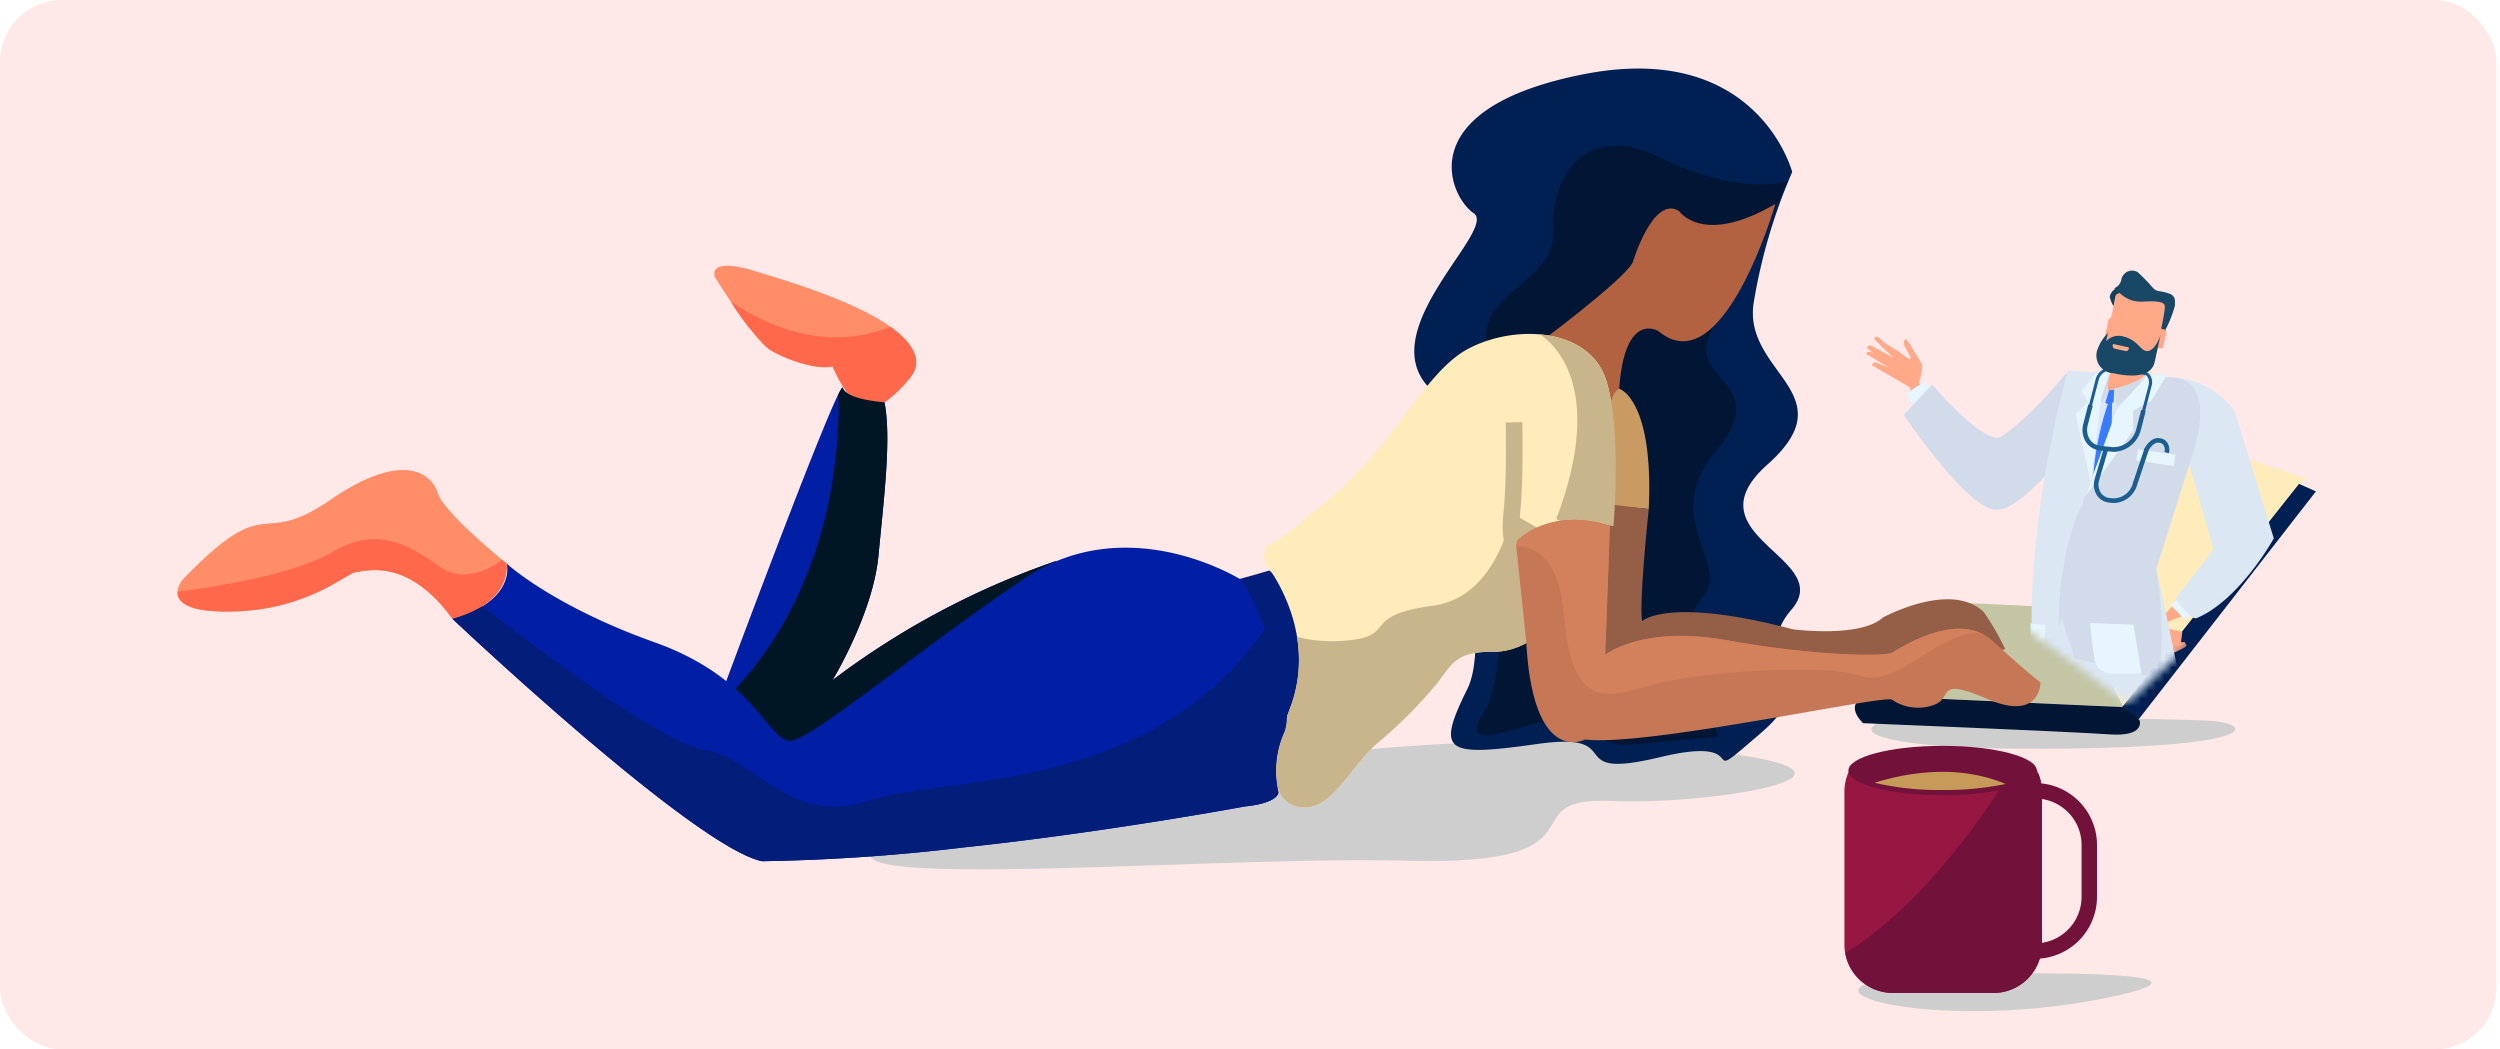 <svg width="324" height="136" fill="none" xmlns="http://www.w3.org/2000/svg"><rect width="323.538" height="136" rx="8" fill="#FFE8E8"/><path d="M248.571 126.384s46.683-1.507 24.096 3.011c-22.588 4.518-43.67-1.5-24.096-3.011zM247.727 92.644s32.315.467 38.271.745c5.955.278 7.81 3.339-18.57 3.635-26.38.296-29.722-2.843-19.701-4.38zM120.728 106.77s49.847-13.158 91.007-10.292c41.161 2.866 11.08 7.965-2.819 7.329-13.9-.636.61 8.487-26.719 7.741-27.328-.745-91.782 5.289-61.469-4.778z" fill="#CECECE"/><path d="M164.505 73.935s-2.522.757-4.159 1.178c0 0 6.144 18.065 6.065 19.806-.08 1.74 6.262-14.642-1.906-20.984z" fill="#031D7A"/><path d="M250.633 77.967l17.748.807 6.877 12.873-33.262-1.511 8.637-12.169z" fill="#C3C5A4"/><path d="M268.382 78.773l16.154-21.653 14.209 4.873-23.486 29.655-6.877-12.875z" fill="#FFECBA"/><path d="M297.952 62.712l2.194.969-23.643 30.392-2.036-1.715 23.485-29.646z" fill="#001F52"/><path d="M275.258 91.647l2.036 1.715s.78 2.15-3.939 1.81c-4.719-.338-31.894-1.448-31.894-1.448s-2.748-2.486.536-3.587" fill="#011635"/><path d="M136.95 72.683a104.096 104.096 0 00-29.059 15.468s5.24-8.591 5.957-16.145c.717-7.555 1.687-15.22.78-19.865 0 0-4.961-.35-5.39-1.862-.429-1.513-15.164 38.113-15.164 38.113s4.154 12.632 12.604 7.29c8.449-5.343 30.272-23 30.272-23z" fill="#001FA5"/><path d="M92.61 35.843s4.982 8.062 7.034 9.397c2.052 1.335 6.341 2.778 8.231 2.241 1.89-.536 4.834 8.554 10.002 1.572 5.168-6.981-16.703-12.823-19.768-13.834-3.064-1.01-5.911-1.261-5.5.624z" fill="#FF8D68"/><path d="M115.4 42.352c-8.59 3.423-16.429-.365-20.696-3.275a29.742 29.742 0 004.94 6.158c2.053 1.337 6.34 2.778 8.23 2.241 3.709 8.294 6.667 5.335 10.002 1.572 1.998-2.25.326-4.703-2.476-6.696z" fill="#FF684A"/><path d="M107.893 88.15s5.24-8.59 5.957-16.145c.718-7.554 1.688-15.22.78-19.864 0 0-4.961-.35-5.39-1.86-.045-.157-.255.155-.592.826.192 5.913-.376 24.77-13.947 38.83 1.446 3.196 5.415 9.889 11.979 5.742 8.452-5.336 30.272-23.002 30.272-23.002a104.098 104.098 0 00-29.059 15.473z" fill="#011624"/><path d="M232.269 22.293s-4.446-17.115-27.033-12.671c-22.588 4.444-17.385 15.875-14.251 18.009 3.135 2.133-13.124 15.075-5.756 22.623 0 0 9.045 30.756 4.944 39.027s-2.888 8.823 9.127 7.131c12.016-1.692 2.764 4.851 15.842 1.716 13.077-3.135 4.017 4.66 13.077-3.136 9.061-7.796-1.817-9.287 3.961-15.99 5.778-6.702-13.494-9.567-3.119-18.797s-3.193-11.837-1.784-20.975a71.732 71.732 0 014.992-16.937z" fill="#001F52"/><path d="M231.715 23.51s-6.306 1.953-16.282-2.978c-9.976-4.931-14.53 2.325-14.103 9.308.428 6.984-10.821 8.214-8.43 15.785 2.391 7.572 3.128 40.687-.359 46.25-3.487 5.562 1.602 3.058 8.393 1.375 6.792-1.683 4.055 3.916 10.798 3.228 6.743-.688 9.739-.801 10.74-1.004 1.001-.203-6.093-13.71-1.916-17.996 4.176-4.287-5.771-9.964 1.861-19.068 7.632-9.104-4.321-8.903-.531-15.695 3.789-6.791 9.829-19.204 9.829-19.204z" fill="#011635"/><path d="M230.091 26.424s-6.792 23.57-15.175 16.473c0 0-4.356-2.686-5.069 7.485l-2.638 3.364s1.976-10.605-8.044-9.073c0 0 11.072-8.203 12.421-10.628 0 0 2.639-8.834 6.026-6.69.002-.005 3.024 4.61 12.479-.931z" fill="#B26240"/><path d="M164.28 73.429s6.705 8.513 2.893 18.414c-3.813 9.901-1.151 13.006 2.217 12.788 3.369-.218 5.645-5.147 8.953-8.175a59.902 59.902 0 008.014-8.028c1.99-2.709 2.606-3.99 7.269-3.963 4.663.027 9.536-4.603 10.865-9.2a34.334 34.334 0 012.944-7.33l1.668.262s1.133-12.632-.999-19.072c-2.132-6.44-11.423-7.235-17.728-3.975-6.305 3.259-9.959 13.91-20.757 21.628a28.049 28.049 0 01-4.255 3.351 2.07 2.07 0 00-1.084 3.3z" fill="#FFECBA"/><path d="M209.846 50.379s4.483 1.262 3.833 15.595a46.325 46.325 0 00-5.231-.278c-.941.144-1.339-13.886 1.398-15.317z" fill="#C99A62"/><path d="M213.679 65.974s-1.31 12.44-.845 14.513c0 0 3.317-3.207 19.541 1.075 0 0 8.715 1.141 11.634-1.522 0 0 8.8-4.825 13.092-.713a33.88 33.88 0 012.766 4.79c-.026.56-52.381 3.216-52.381 3.216l1.186-21.96 5.007.6z" fill="#955E47"/><path d="M208.101 49.117c-1.19-3.6-4.619-5.432-8.515-5.784 2.506 1.741 8.077 7.62 2.305 23.41 0 0-.78.897 1.082.794 1.911-.19 3.84.008 5.672.58l.456.072s1.132-12.633-1-19.072zM195.935 66.474s-1.803 10.916-10.247 12.033c-8.445 1.117-5.374 3.3-9.334 4.24a19.151 19.151 0 01-8.265-.203c.536 3.127.218 6.34-.92 9.301-3.808 9.898-1.151 13.006 2.218 12.788 3.368-.219 5.645-5.146 8.952-8.173a60.022 60.022 0 008.015-8.03c1.988-2.709 2.606-3.99 7.268-3.963 4.663.027 9.537-4.603 10.865-9.2a40.747 40.747 0 011.082-3.246c-4.238-2.345-9.634-5.547-9.634-5.547z" fill="#C9B58C"/><path d="M196.643 70.058s4.131-4.395 12.008-1.933l-.615 16.752s4.779-3.888 15.751-1.896c10.972 1.991 20.429 2.174 21.446 1.597 1.017-.577 8.586-5.58 13.001-1.524 4.415 4.056 6.222 5.383 6.222 5.383s.017 5.1-6.815 2.184c-6.832-2.916-4.463-.328-6.871.683a5.983 5.983 0 01-5.567-.624c-1.092-.67-31.869 6.14-39.783 5.157 0 0-6.758 3.671-7.628-12.788l-1.247-11.87-.055-.5.153-.621z" fill="#C67756"/><path d="M202.673 79.651c.99 11.115 4.34 11.266 10.648 9.315 6.308-1.95 23.022-3.058 27.914-1.344 4.496 1.577 10.246-5.915 15.422-5.605-4.443-1.965-10.521 2.042-11.427 2.555-1.023.577-10.465.393-21.445-1.597-10.981-1.99-15.751 1.896-15.751 1.896l.614-16.752c-7.872-2.46-12.007 1.932-12.007 1.932l-.156.615.021.19c1.943-.107 5.463.827 6.167 8.796z" fill="#D3805D"/><path d="M196.222 54.731s.156 7.596-.287 11.743c-.443 4.146.557 4.192.557 4.192" stroke="#C9B58C" stroke-width="2.16" stroke-miterlimit="10"/><path d="M160.842 75.137s-14.628-9.248-28.1-.156c-13.472 9.091-27.303 20.647-30.182 21.014-2.879.366-4.485-8.04-17.703-12.745-13.218-4.704-19.181-10.198-19.181-10.198s1.277 4.782-7.04 7.142c0 0 31.243 29.527 40.111 31.422a250.239 250.239 0 0026.199-1.794c18.121-1.913 36.434-5.31 36.434-5.31s3.994-.312 4.31-1.793a12.239 12.239 0 01.727-7.797c1.809-4.401-4.157-18.104-5.575-19.785z" fill="#001FA5"/><path d="M65.67 73.051s-8.158-6.592-8.913-9.113c-.755-2.522-4.47-5.678-13.968.856-9.499 6.534-7.642-1.59-19.125 10.324 0 0-3.677 4.31 6.28 4.138 9.957-.171 15.028-5.037 16.15-5.108 1.12-.072 6.686-2.053 12.534 6.046.002 0 7.286-1.532 7.041-7.143z" fill="#FF8D68"/><path d="M65.037 72.526c-1.837 1.63-5.315 2.75-7.726 1.134-3.378-2.268-7.813-5.953-14.204-2.137-5.111 3.049-15.96 4.644-20.101 5.16-.063 1.214 1.064 2.673 6.94 2.57 9.957-.166 15.028-5.035 16.15-5.108 1.12-.074 6.686-2.052 12.534 6.046 0 0 7.285-1.532 7.04-7.143 0 .002-.239-.195-.633-.522z" fill="#FF684A"/><path d="M163.919 81.513C149.181 103 122.515 100.47 112.53 103.778c-10.229 3.39-14.668-5.64-21.216-6.56-5.476-.77-23.14-14.253-28.79-18.658a15.495 15.495 0 01-3.899 1.63s31.243 29.528 40.112 31.423a250.239 250.239 0 0026.198-1.794c18.121-1.913 36.434-5.31 36.434-5.31s3.994-.312 4.311-1.793a12.232 12.232 0 01.726-7.797c1.098-2.648-.63-8.663-2.487-13.406z" fill="#031D7A"/><path d="M270.771 116.224a7.035 7.035 0 01-7.035 7.035v0a7.035 7.035 0 01-7.033-7.035v-6.706a7.033 7.033 0 017.033-7.033v0a7.026 7.026 0 014.974 2.059 7.027 7.027 0 012.061 4.974v6.706z" stroke="#72113A" stroke-width="2" stroke-miterlimit="10"/><path d="M264.63 122.409a6.283 6.283 0 01-6.28 6.278h-13.035a6.284 6.284 0 01-6.279-6.278v-19.788a6.26 6.26 0 01.543-2.558c.979-2.194 3.18-1.327 5.736-1.327h13.035c2.477 0 4.619-.962 5.641 1.121.422.86.64 1.806.639 2.764v19.788z" fill="#961741"/><path d="M264.156 100.239c-1.403.222-2.721.396-3.987.545-4.348 6.805-11.979 17.177-21.02 22.743a6.266 6.266 0 006.166 5.158h13.035a6.283 6.283 0 006.28-6.278v-19.788c0-.817-.161-1.625-.474-2.38z" fill="#72113A"/><path d="M263.965 99.862c0 1.767-5.458 3.202-12.204 3.202-6.747 0-12.206-1.435-12.206-3.202s5.458-3.2 12.206-3.2c6.747 0 12.204 1.441 12.204 3.2z" fill="#72113A"/><path d="M259.938 101.606c-6.302-2.651-12.944-1.43-17.011-.156a37.14 37.14 0 008.835.935 38.968 38.968 0 008.176-.779z" fill="#C69A59"/><mask id="a" maskUnits="userSpaceOnUse" x="236" y="32" width="63" height="60"><path d="M275.706 91.192l-12.997-9.607-20.344-16.953-6.216-23.734 19.779-7.912h22.604l11.302 12.998 8.476 23.734-22.604 21.474z" fill="#C4C4C4"/></mask><g mask="url(#a)"><path d="M278.61 78.457l14.99 56.435-3.809.243-7.275-17.954-1.765-5.413-8.647-21.243-1.666-11.683 8.172-.385z" fill="#0253A2"/><path d="M272.034 130.386l-1.073-21.695.945-9.95 1.147-13.642-1.738-9.135-5.954.954-.673 14.713.369 13.955.294 5.259 2.247 20.703 4.436-1.162z" fill="#0253A2"/><path d="M280.992 84.968l2.136-1.04.26-.244-.265-.481-.459.03.161-1.346-2.151-.506-1.085-.584.827 3.72.576.451z" fill="#FFA989"/><path d="M287.64 71.931l-8.004 8.712s.198 1.344.838.67c.077-.078-.27-.367.199-.592 1.9-.903 6.311-2.213 7.999-3.672a26.836 26.836 0 003.852-4.23l-4.884-.888zM255.699 55.31s-3.43-.86-7.407-6.176c-1.343-1.796-.741.104-.618 2.273.124 2.168 3.843 5.825 8.166 7.26 4.324 1.435-.141-3.358-.141-3.358z" fill="#FFA989"/><path d="M248.557 49.995s.803-2.27.482-2.864c-.321-.594-1.631-2.687-1.631-2.687l-.38-.502s-.75.15.146 1.545c.895 1.395.112.976.112.976l-1.263-.928-1.628-1.01-.669-.548s-.358-.34-.507-.343c-.435 0-.281.353-.281.353l2.432 2.365-2.799-1.521s-.388-.13-.525.05c-.136.18-.014.242-.014.242l2.784 2.526-1.528-.61s-.383-.117-.523.052c-.14.168-.199.232-.199.232l5.574 3.226.417-.553z" fill="#FFA989"/><path d="M246.979 51.06l2.475-1.634 1.315 1.993-2.475 1.634-1.315-1.993zM281.334 78.424l2.138-2.056 1.864 1.94-2.137 2.055-1.865-1.939z" fill="#E7F5FE"/><path d="M244.946 46.788l-2.029-.947a1.707 1.707 0 00-.704-.252.304.304 0 00-.225.084.309.309 0 00-.096.22l2.925 1.753.129-.858z" fill="#FFA989"/><path d="M273.2 51.51s.276 1.83-6.706 8.78c-3.905 3.882-6.26 6.396-8.559 5.631-3.953-1.314-11.207-12.167-11.207-12.167l3.68-3.92s5.871 6.954 8.527 6.9c.621-.012 4.631-3.21 8.449-7.93 1.615-1.992 5.399 2.185 5.816 2.705z" fill="#D1DBEA"/><path d="M264.382 92.4l1.879 3.613.75-9.408 2.444 8.576 14.085-1.897s-2.767-13.893-4.104-19.58l4.523-14.267s3.851-10.057-2.435-10.536a759.88 759.88 0 00-13.523-.876s-7.437 25.964-3.619 44.375z" fill="#DBE7F3"/><path d="M273.784 50.748s-4.421 10.07-1.69 20.361c.217.803 1.263 1.284 1.263 1.284l1.215-1.329a127.81 127.81 0 01-.788-20.316z" fill="#387BFF"/><path d="M273.994 50.491l.353 2.124 3.788-3.21.03-.527-4.171 1.613zM273.333 48.461l-1.205 3.892 1.406-1.57-.201-2.322z" fill="#D1DBEA"/><path d="M283.412 59.11l3.463 12.09-4.922 6.36s1.94 2.888 2.748 2.543c5.573-2.332 9.984-10.33 9.984-10.33l-5.043-16.423a10.582 10.582 0 00-7.185-4.354c-3.678-.612.714 9.11.955 10.114z" fill="#DBE7F3"/><path d="M278.748 46.367c-.187.759-.442 1.5-.76 2.213-.462.896-4.08 1.88-4.634 1.98-.553.102.29-2.748.322-3.403.027-.5.34-.321 0-1.07l5.072.28z" fill="#FFA989"/><path d="M273.43 48.217l-1.072 2.993-1.375 11.472-1.977-9.018 1.627-1.56-.883-1.444 1.945-2.367 1.735-.076z" fill="#E7F5FE"/><path d="M267.069 79.79l1.839 5.547 10.914 2.582c.53-4.73.406-9.511-.369-14.208l4.52-14.267s3.852-10.058-2.432-10.537c-.885-.067-1.788-.133-2.687-.195-1.271-.09-3.643 3.558-4.214 4.606-.61 1.123-4.582 11.295-4.582 11.295l-2.989 15.177z" fill="url(#paint0_linear)"/><path d="M278.419 48.464l2.407.134-2.004 3.455-2.389 1.42.016 2.705-6.208 8.857 4.055-11.679 4.123-4.892z" fill="#D1DBEA"/><path d="M278.418 48.464l2.407.134-1.996 3.3-2.385 1.352.022 2.586-6.187 8.457 4.027-11.162 4.112-4.667z" fill="#E7F5FE"/><path d="M273.354 50.56l.642-.069-.065 1.575-.462.415-.642-.257.527-1.664z" fill="#387BFF"/><path d="M270.868 80.749l5.636.205 1.031 6.335h-3.751s-1.984.008-2.303-1.68c-.32-1.686-.613-4.86-.613-4.86zM263.367 85.931l1.371.16.364-5.094-1.955-.207a61.24 61.24 0 00.22 5.141z" fill="#E7F5FE"/><path d="M269.124 66.892a42.137 42.137 0 00-2.286 14.536s1.509-6.044 2.055-7.806a17.877 17.877 0 015.814-9.309c2.899-3.052-3.312-2.698-5.583 2.58z" fill="#D1DBEA"/><path d="M278.259 58.861l-.569-.14c.204-.834 1.123-2.04 2.04-1.94l.207.02a1.281 1.281 0 01.929.545 1.703 1.703 0 01.218 1.385l-.571-.14a1.117 1.117 0 00-.127-.906.697.697 0 00-.509-.299l-.207-.02c-.47-.042-1.231.76-1.411 1.495zM274.005 58.56c-.095 0-.19 0-.284-.015l-1.525-.16a2.482 2.482 0 01-1.825-1.053 2.941 2.941 0 01-.369-2.42l.642-2.493.578.15-.642 2.492a2.349 2.349 0 00.281 1.926 1.894 1.894 0 001.396.802l1.525.16a3.078 3.078 0 003.081-2.34l.642-2.492.578.15-.642 2.492a3.738 3.738 0 01-3.436 2.8z" fill="#1B5E8F"/><path d="M270.559 54.756l-.386-.1 1.421-5.49a2.084 2.084 0 012.097-1.568l-.04.396a1.666 1.666 0 00-1.672 1.272l-1.42 5.49z" fill="#1B5E8F"/><path d="M273.124 48.155l-.189-.567c.245-.084.505-.114.764-.09l-.06.594a1.25 1.25 0 00-.515.063zM277.432 55.477l-.386-.1 1.421-5.49a1.267 1.267 0 00-.151-1.042 1.027 1.027 0 00-.75-.43l.042-.396a1.416 1.416 0 011.035.599 1.665 1.665 0 01.209 1.369l-1.42 5.49z" fill="#1B5E8F"/><path d="M277.981 48.656a.963.963 0 00-.422-.142l.061-.594c.241.023.475.102.68.232l-.319.504z" fill="#1B5E8F"/><path d="M272.757 45.016a1.032 1.032 0 00.418 1.068c.111.078.237.132.37.161l4.543.989a1.034 1.034 0 001.229-.791l1.464-6.728a1.034 1.034 0 00-.791-1.23l-4.542-.985a1.033 1.033 0 00-1.228.788l-1.463 6.728z" fill="#FFA989"/><path d="M273.913 39.675a3.945 3.945 0 01-.493-1.209 1.543 1.543 0 01.92-1.123c.568-.185.87.452.87.452s-.902.273-.98.432c-.079.159-.317 1.448-.317 1.448z" fill="#163F59"/><path d="M280.586 42.843a15.415 15.415 0 001.283-3.22c.037-.786.068-1.328-.837-1.614-1.358-.425-1.445-.136-2.019-.705-.61-.72-1.267-1.4-1.966-2.033a1.423 1.423 0 00-1.312-.072 1.42 1.42 0 00-.808 1.035 1.477 1.477 0 01-.891 1.1c.029.127.257.293.642.609a3.927 3.927 0 002.876 1.154c1.022-.04 2.942-.197 2.996.565.055.762-.504 2.929-.459 3.115.045.186.299.157.495.066z" fill="#194866"/><path d="M278.715 44.552a.344.344 0 00.049.259c.049.077.127.13.216.15l.982.212a.346.346 0 00.41-.262l.391-1.792a.35.35 0 00-.263-.413l-.983-.212a.339.339 0 00-.258.046.347.347 0 00-.151.216l-.393 1.796zM272.866 43.278a.339.339 0 00.138.357.34.34 0 00.123.053l.981.214a.344.344 0 00.411-.265l.388-1.793a.347.347 0 00-.263-.41l-.981-.214a.345.345 0 00-.409.265l-.388 1.793z" fill="#FFA989"/><path d="M280.023 43.339s-.575 2.646-.769 3.53c-.173.803-.873 2.483-5.385 1.5a2.29 2.29 0 01-1.82-1.064 2.288 2.288 0 01-.184-2.101 5.866 5.866 0 011.325-2.06c.012 0-.237 1.092-.237 1.092a2.18 2.18 0 012.056-.668c2.048.445 2.247 1.745 3.16 1.926.698.13 1.464-.889 1.854-2.155z" fill="#194866"/><path d="M275.471 45.491l-1.401-.305a.341.341 0 01-.265-.275.357.357 0 01.002-.134l.042-.197 2.075.452-.043.196a.35.35 0 01-.275.266.348.348 0 01-.135-.003z" fill="#FFA989"/><path d="M276.864 59.688l.217-1.476 4.864.715-.217 1.476-4.864-.715z" fill="#E7F5FE"/><path d="M274.008 65.192c-.084 0-.16 0-.248-.011l-.381-.039a2.171 2.171 0 01-1.595-.92 2.555 2.555 0 01-.321-2.108l1.229-4.165.573.169-1.228 4.155a1.963 1.963 0 00.238 1.605 1.583 1.583 0 001.167.668l.38.038a2.59 2.59 0 002.597-1.973l1.498-4.47.567.189-1.494 4.45a3.239 3.239 0 01-2.982 2.412z" fill="#1B5E8F"/></g><defs><linearGradient id="paint0_linear" x1="3015.64" y1="-41.157" x2="3022.5" y2="-40.735" gradientUnits="userSpaceOnUse"><stop stop-color="#D1DBEA"/><stop offset="1" stop-color="#DBE7F3"/></linearGradient></defs></svg>
